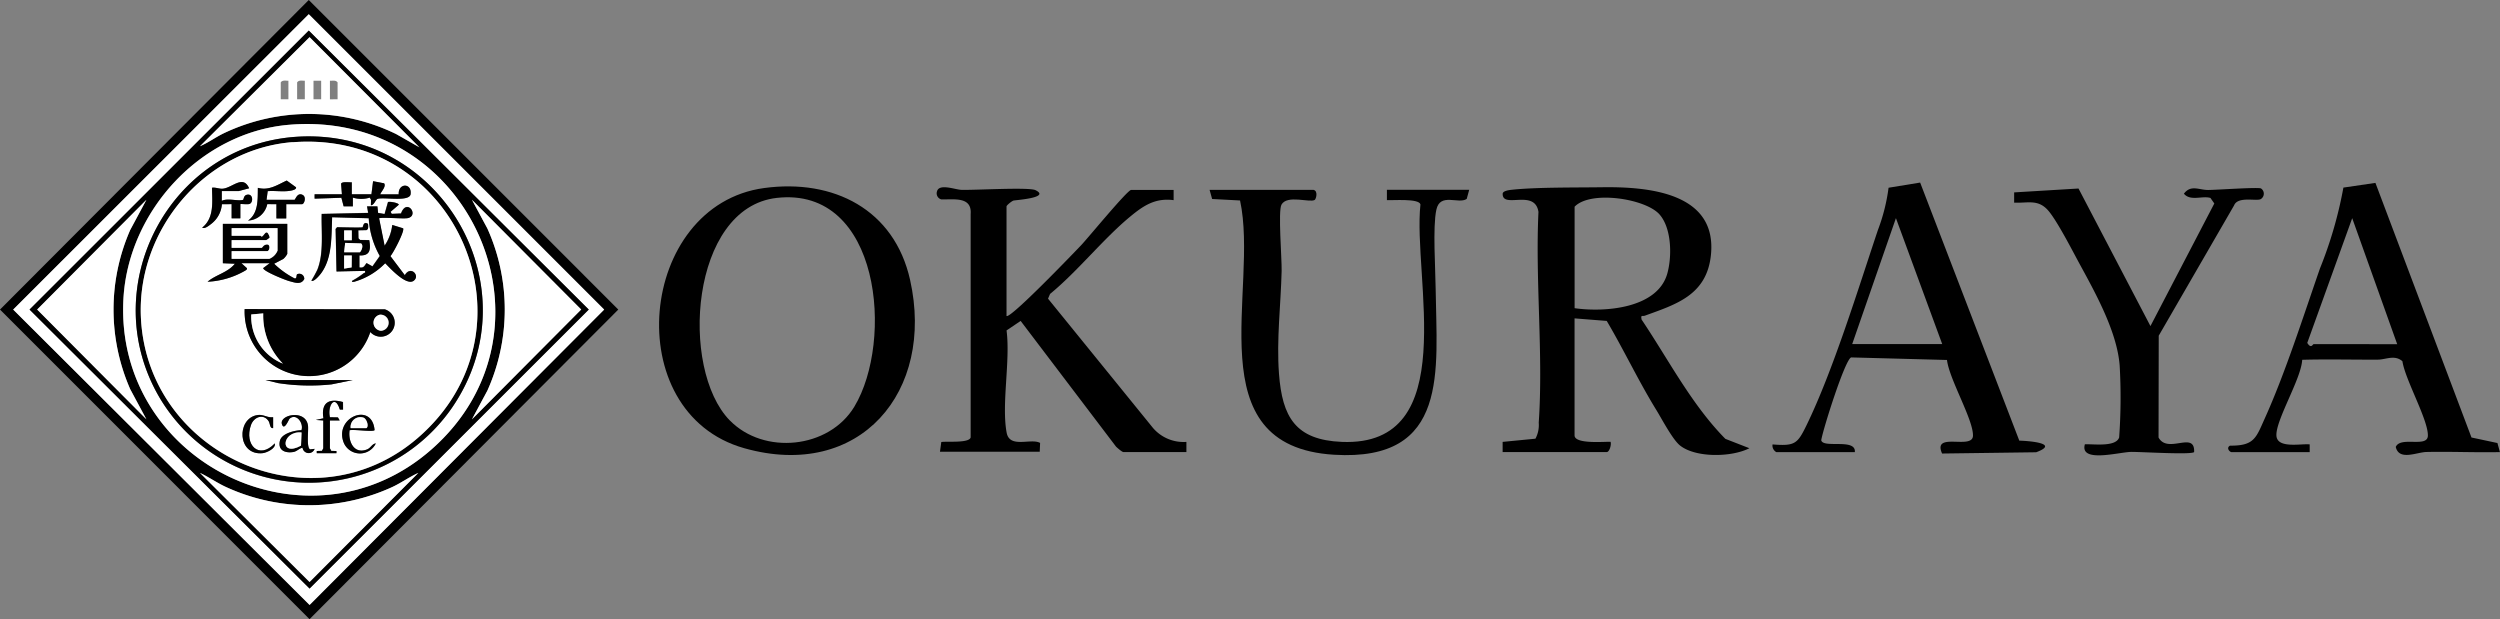 <svg xmlns="http://www.w3.org/2000/svg" width="302.993" height="75.037" viewBox="0 0 302.993 75.037">
  <rect x="0" y="0" width="302.993" height="75.037" fill="#808080" stroke="none"/>
  <g id="ロゴ_横" transform="translate(-38.813 -31.682)">
    <path id="パス_461" data-name="パス 461" d="M146.514,77.213V75.968l3.975-.387a3.481,3.481,0,0,0,.4-1.939c.568-8.274-.431-17.2-.032-25.542-.431-2.841-4.374-.335-4.337-2.2.007-.355.747-.445,1.07-.484,2.957-.323,7.777-.264,10.908-.309,5.624-.083,14.091.619,13.254,8.274-.528,4.826-4.259,5.928-7.983,7.286-.323.123-.538-.161-.413.477,3.26,4.846,6.05,10.3,10.154,14.457l2.912,1.135c-2.146,1.1-6.488,1.185-8.4-.323-.9-.709-2.2-3.2-2.875-4.3-2.156-3.5-3.923-7.261-6.016-10.805l-3.9-.309v14.18c0,1.094,3.622.746,4.363.778.129.348-.137,1.245-.463,1.245H146.522Zm8.724-17.449c3.62.522,10.032.052,11.231-4.188.58-2.061.546-5.5-.949-7.183-1.681-1.9-8.336-2.951-10.283-.928v12.3Z" transform="translate(74.414 9.269)"/>
    <path id="パス_462" data-name="パス 462" d="M114.409,60.694c.367.5,8.428-7.912,9.046-8.563.837-.876,5.612-6.706,6.069-6.706h5.142v1.243c-2.249-.3-3.691.69-5.3,2.024-3.26,2.7-6.333,6.6-9.677,9.342l-.243.573,12.57,15.484a4.878,4.878,0,0,0,4.2,1.875V77.2h-7.626c-.167,0-.709-.475-.9-.656l-11.564-15.24-1.708,1.153c.482,3.661-.632,8.948.012,12.391.369,1.951,2.946.626,4.055,1.243l-.046,1.07H106.348l.161-1.18c.639-.115,3.39.167,3.558-.56V48.348c.167-2.156-2.043-1.733-3.558-1.772a.762.762,0,0,1-.533-.937c.007-.025.015-.049.024-.074.291-.935,2.217-.167,2.944-.147,1.6.051,8.194-.348,8.982.039,1.894.928-2.467,1.2-2.667,1.261-.238.078-.844.58-.844.709V60.669Z" transform="translate(46.386 9.273)"/>
    <path id="パス_463" data-name="パス 463" d="M98.794,45.24c8.389-1.135,15.766,2.587,17.679,11.133,3.025,13.538-6.087,24.355-20.1,20.4C81.1,72.464,83.5,47.308,98.794,45.24M94.619,73.4c4.129,4.234,12.016,3.449,15.1-1.662,4.787-7.939,3.189-26.734-9.413-25.3-10.452,1.187-11.8,20.7-5.69,26.965" transform="translate(32.64 9.23)"/>
    <path id="パス_464" data-name="パス 464" d="M198.9,77.423c-.245-.059-.639-.529-.161-.786,2.937.025,3.15-.935,4.2-3.272,2.479-5.477,4.7-12.449,6.706-18.218a50.184,50.184,0,0,0,2.836-9.787l3.881-.568,11.642,30.856,3.145.671.3,1.1c-2.957.064-5.928-.078-8.891-.014-1.206.025-3.331,1.1-3.732-.612.58-1.341,3.872.154,3.893-1.378.032-1.921-2.758-6.786-3.086-9.009-.949-.817-1.992-.2-2.971-.193-3.054.02-6.121-.071-9.175.02-.107,2.281-3.214,7.3-3.125,9.175.071,1.63,2.983.96,4.033,1.077v.935h-9.5ZM219,64.336l-5.452-15.269L208.1,64.183c.477.766.658.154.773.154H219Z" transform="translate(110.346 9.057)"/>
    <path id="パス_465" data-name="パス 465" d="M166.327,77.44a.91.91,0,0,1-.463-.935c2.712.216,3.018-.076,4.1-2.286,3.242-6.65,6.27-16.541,8.68-23.724a22.513,22.513,0,0,0,1.282-5.1l3.827-.626,12.017,31.276c1.346.044,4.9.348,2.043,1.41l-11.4.154c-1.206-2.712,3.718-.387,3.744-2.171.032-1.965-2.886-6.855-3.15-9.168L175.4,65.96c-.72.161-3.409,8.659-3.634,10.032.206,1.037,4.239-.277,4.072,1.444h-9.5Zm20.1-13.1L180.818,49.08l-5.3,15.264h10.908Z" transform="translate(87.776 9.04)"/>
    <path id="パス_466" data-name="パス 466" d="M138.12,45.3c.56.135.3,1.114.123,1.217-.607.362-3.331-.663-4.021.568-.431.766.051,6.527.019,8.04-.1,4.1-.631,8.3-.323,12.442.394,5.257,1.99,8.04,7.616,8.272,14.613.607,8.563-19.96,9.53-28.781-.174-.754-3.39-.47-4.065-.522V45.291h9.973l-.3,1.1c-.986.683-3.221-.8-3.679,1.307s-.108,7.164-.085,9.6c.117,9.851,1.725,20.952-12.307,20.1-16.842-1.023-9.065-20.049-11.4-30.817l-3.384-.179-.308-1.109h12.613Z" transform="translate(59.903 9.398)"/>
    <path id="パス_467" data-name="パス 467" d="M199.693,61.895l7.744-14.865-.47-.67c-.993-.3-2.423.431-3.216-.516.851-1.121,1.818-.445,2.937-.45.96,0,6.145-.369,6.412-.181a.762.762,0,0,1-.007,1.268c-.445.336-2.79-.386-3.26.78L200.7,63.055l-.022,12.34c1.121,2.048,4.42-.862,4.312,1.759-.238.362-6.488-.032-7.648-.014-1.463.027-6.245,1.373-5.594-.922,1-.057,3.75.369,4.156-.83a67.981,67.981,0,0,0,.064-8.686c-.3-4.065-2.88-8.717-4.833-12.3-.857-1.571-2.88-5.541-3.95-6.649-1.2-1.25-2.421-.747-4.008-.825V45.686l7.8-.47,8.717,16.668Z" transform="translate(99.745 9.313)"/>
    <path id="パス_472" data-name="パス 472" d="M76.235,31.682,113.748,69.2l-37.42,37.523L38.813,69.2Zm0,1.725L40.411,69.2,76.328,105l35.706-35.8Z" transform="translate(0 0)"/>
    <path id="パス_473" data-name="パス 473" d="M75.582,32.7l35.8,35.8-35.7,35.8L39.758,68.5Zm0,1.985L41.743,68.5l33.934,33.814L109.519,68.5Z" transform="translate(0.653 0.703)" fill="#fff"/>
    <path id="パス_474" data-name="パス 474" d="M74.77,33.872l33.937,33.814L74.868,101.5,40.931,67.686ZM88.191,48.027,74.868,34.672,61.582,47.9c1-.431,1.88-1.087,2.866-1.564a24.046,24.046,0,0,1,20.92.09l2.822,1.61ZM72.4,45.289c-10.741.9-19.5,10.438-20.1,21.076C51.195,86.178,74.694,97.783,89.642,84.639c16.436-14.452,4.807-41.2-17.236-39.348ZM55.1,80.992l-1.965-3.661a24.032,24.032,0,0,1,0-19.3L55.1,54.381l-13.243,13.3Zm39.455,0,13.235-13.306-13.242-13.3,1.875,3.487a23.966,23.966,0,0,1,0,19.638l-1.875,3.485ZM88.062,87.48c-1.089.489-2.048,1.192-3.127,1.7a24.121,24.121,0,0,1-20.218,0c-1.077-.5-2.056-1.192-3.127-1.7l13.27,13.226L88.051,87.478Z" transform="translate(1.463 1.513)"/>
    <path id="パス_475" data-name="パス 475" d="M67.77,40.662c22.05-1.846,33.678,24.887,17.236,39.348C70.058,93.154,46.559,81.556,47.679,61.738c.6-10.638,9.349-20.175,20.1-21.076Zm.928,1.456c-15.535.993-24.547,18.326-16.578,31.727A21.057,21.057,0,0,0,87.5,74.953C97.467,60.417,86.2,41,68.7,42.118Z" transform="translate(6.099 6.142)" fill="#fff"/>
    <path id="パス_476" data-name="パス 476" d="M72.638,72.611l1.875-3.487a23.966,23.966,0,0,0,0-19.638L72.638,46l13.242,13.3Z" transform="translate(23.371 9.893)" fill="#fff"/>
    <path id="パス_477" data-name="パス 477" d="M54.718,72.611,41.476,59.305,54.718,46,52.753,49.66a24.036,24.036,0,0,0,0,19.3l1.965,3.659Z" transform="translate(1.84 9.893)" fill="#fff"/>
    <path id="パス_478" data-name="パス 478" d="M79.618,65.575,66.43,78.8,53.143,65.575c1.079.509,2.049,1.2,3.127,1.7a24.121,24.121,0,0,0,20.218,0c1.079-.509,2.043-1.212,3.127-1.7Z" transform="translate(9.901 23.418)" fill="#fff"/>
    <path id="パス_479" data-name="パス 479" d="M79.753,47.7,76.93,46.09A24.051,24.051,0,0,0,56.01,46c-.984.477-1.862,1.135-2.866,1.566L66.43,34.345,79.753,47.712ZM63.865,39.627c-.323.007-.714-.108-.928.2v2.048h.928Zm1.985,0c-.323.007-.715-.108-.928.2v2.048h.932V39.627Zm1.985,0h-.928v2.249h.928Zm1.99,2.249V39.829c-.216-.3-.605-.188-.928-.2v2.249Z" transform="translate(9.902 1.84)" fill="#fff"/>
    <path id="パス_480" data-name="パス 480" d="M68.077,41.5c17.5-1.113,28.77,18.3,18.8,32.836A21.064,21.064,0,0,1,51.5,73.231C43.523,59.836,52.544,42.5,68.077,41.5m-.528.665c-10.69.844-18.923,10.709-18.375,21.345.862,16.654,20.849,25.476,33.555,14.5C97.858,64.936,87.543,40.6,67.55,42.177Z" transform="translate(6.72 6.754)"/>
    <path id="パス_481" data-name="パス 481" d="M67.3,41.908c19.994-1.571,30.308,22.765,15.18,35.831C69.775,88.716,49.788,79.9,48.926,63.235,48.378,52.6,56.613,42.74,67.3,41.892Zm-.768,7.506h1.921c.264,0,.566-.876.064-1.128-.658-.335-.862.6-.993.6H64.149l.142-1.05c.83-.071,1.74.078,2.557-.025.216-.027.949-.123.878-.445L66.6,46.548c-1.16.539-2.171,1.251-3.505.883-.019,1.4.085,3.081-1.192,3.97a2.52,2.52,0,0,0,2.339-1.994h1.114v1.725h1.192V49.407Zm-7.809-1.593h2.048l1.258-.335c-.734-1.65-1.972-.108-3.145.044-.463.066-.883-.179-1.353-.107.02,1.681.3,3.652-1.192,4.833.3.186.78-.216,1.043-.413A3.337,3.337,0,0,0,58.73,49.42l1.18-.014v1.725h1.057V49.407c.051-.051.851.066,1.1-.019.457-.154.457-1.121-.129-1.135-.619-.012-.529.6-.658.639-.632.179-1.889-.245-2.565.122V47.829Zm19.194.4c.135-.353.754-.947.47-1.332l-1.334-.252-.2,1.586H74.472V46.766c-.252.039-1.231-.135-1.294.193l.1,1.261H69.968v.529l3.248-.108.271,1.037H74.6V48.616a3.387,3.387,0,0,0,2.056,0l.147.271-.014.658c.408-.014.555-.683.812-.773.715-.245,3.718.38,3.989-.509.245-1.437-1.508-1.469-1.431-.039H77.912ZM75.8,52.19c-.13.085-2.667,0-3.113,0l-.179.215.108,5.149,3.45-.078c.083.309-.073.216-.167.3a10.364,10.364,0,0,1-1.353.889c-.181.2.135.142.25.123a8.5,8.5,0,0,0,3.718-2.235c.594.6,2.565,2.77,3.45,2.126.832-.605-.362-1.9-1.069-.676L79.148,55.69c.355-.38,1.752-3.072,1.539-3.368l-1.317-.4a5.6,5.6,0,0,1-.928,2.513l-.665-3.313c.179-.179,2.976.085,3.48-.032,1.4-.316-.13-2.479-.825-.561L79.3,50.57l-.135-.25.993-.857c0-.216-1.1-.424-1.309-.316l-.413,1.444-.791-.137-.078-.791H76.312l.137.791-5.634.127c-.064,2.107.284,4.762-.522,6.759a14.628,14.628,0,0,1-.727,1.327c.277.215,1.025-.683,1.167-.883,1.41-1.9,1.243-4.562,1.346-6.8l4.439.122a10.521,10.521,0,0,0,1.341,4.576l-.889,1.256-.722-.4c-.257.355-.342.631-.862.528V55.613c1.36.064,1.366-.78,1.192-1.855l-1.108-.02-.2-.2-.019-.969.969-.02c.284-.1.245-.509.206-.759-.56-.362-.58.342-.646.387ZM66.663,51.8H58.848v4.768l1.458.064c-.871,1.079-2.345,1.346-3.313,2.185a10.105,10.105,0,0,0,4.55-1.341c.107-.078.264-.129.215-.309l-.665-.6h3.441l-.791.592c-.014.38,2.712,1.469,3.177,1.586.646.166,1.41.489,1.8-.259a.6.6,0,0,0-.862-.58c-.142.091-.007.587-.325.5a10.5,10.5,0,0,1-2.467-1.774l1.128-.592a2.222,2.222,0,0,0,.463-.6V51.8ZM76.728,64.9A1.694,1.694,0,1,0,78.48,62.15L61.5,62.118A7.819,7.819,0,0,0,76.728,64.9Zm-2.12,5.822H64.014l1.547.374a25.521,25.521,0,0,0,6.463.154Zm-3.57,4.9v3.377c0,.046-.135.216-.154.309l-.637.02v.264h2.383v-.264l-.637-.02c-.019-.1-.154-.264-.154-.309v-3.37H73.03l-.216-.375-.969-.019c-.325-1.378.612-2.868,1.2-.928h.392l-.012-.915c-1.747-.484-2.668.1-2.366,1.972l-.928.2.928.064Zm-6.087-.4c-.734.1-1.153-.374-1.914-.257-2.563.392-2.448,4.941.639,4.618.47-.051,1.635-.573,1.469-1.185-1.928,2.024-3.725.154-2.888-2.222.355-1,1.522-1.412,2.139-.477.193.3.135.922.548.844V75.226Zm5.025,3.84-.539.064c-.482-.206-.172-2.306-.264-2.91-.309-1.992-3.493-1.27-3.157-.154.271.9.83-.561.922-.648.812-.72,1.74.509,1.449,1.385-.812.007-2.41.387-2.616,1.294-.264,1.141.626,1.51,1.617,1.353.463-.078.7-.436,1.128-.521a.755.755,0,0,0,1.463.135Zm7.268-2.264c-.3-3.524-5-1.51-3.718,1.566a2.129,2.129,0,0,0,3.865.039c-.47.064-.605.553-1.055.727-1.586.626-2.32-.947-2.12-2.32.484-.142,2.861.238,3.028-.019Z" transform="translate(6.969 7.015)" fill="#fff"/>
    <path id="パス_482" data-name="パス 482" d="M71.582,56.613a7.819,7.819,0,0,1-15.232-2.778l16.984.034a1.694,1.694,0,1,1-1.752,2.751ZM58.606,54.357l-1.456.13a6.143,6.143,0,0,0,3.84,5.959,8.286,8.286,0,0,1-2.384-6.089m14.131.159a.99.99,0,0,0,.108,1.946.975.975,0,1,0,.007-1.95.675.675,0,0,0-.117.007Z" transform="translate(12.113 15.306)"/>
    <path id="パス_483" data-name="パス 483" d="M67.347,49.207c.071-.044.091-.741.646-.386.039.25.085.67-.2.759l-.971.019.019.971.2.2,1.109.02c.172,1.077.167,1.919-1.192,1.855V54.1c.521.1.605-.174.862-.528l.72.4.889-1.256a10.406,10.406,0,0,1-1.339-4.576l-4.44-.122c-.107,2.235.066,4.89-1.346,6.8-.147.2-.889,1.1-1.167.883a13.857,13.857,0,0,0,.729-1.327c.8-2,.463-4.652.521-6.759l5.633-.123-.137-.791h1.256l.078.791.791.137.414-1.444c.2-.108,1.307.1,1.307.316l-.993.857.137.25L72,47.56c.7-1.912,2.224.245.825.561-.509.117-3.3-.149-3.48.032l.665,3.311a5.6,5.6,0,0,0,.928-2.513l1.314.408c.215.3-1.185,2.99-1.539,3.37l1.745,2.313c.708-1.226,1.9.064,1.07.676-.889.648-2.861-1.527-3.449-2.126a8.488,8.488,0,0,1-3.718,2.235c-.123.02-.438.085-.252-.123a9.822,9.822,0,0,0,1.353-.889c.1-.083.252,0,.167-.3l-3.449.078-.108-5.149.181-.215c.445,0,2.976.085,3.111,0Zm-1.321.4H65.1V50.8h.928ZM65.1,52.256h1.921c.232-.25.436-.844.14-1.069l-1.933-.064L65.1,52.256Zm.928.394H65.1v1.591l.91-.154Z" transform="translate(15.422 9.998)"/>
    <path id="パス_484" data-name="パス 484" d="M63.351,47.727v3.639a2.171,2.171,0,0,1-.463.6l-1.128.594a10.259,10.259,0,0,0,2.469,1.772c.323.09.193-.408.323-.5a.6.6,0,0,1,.8.289.618.618,0,0,1,.057.291c-.394.747-1.153.426-1.8.259-.465-.117-3.191-1.206-3.177-1.584l.791-.594H57.792l.665.6c.044.181-.108.232-.216.309a10.029,10.029,0,0,1-4.549,1.341c.96-.839,2.442-1.1,3.311-2.185L55.546,52.5V47.727h7.805Zm-1.185.528h-5.56v.928h3.507s.107.14.2.071c.325-.238.539-1.018.916.117a1.111,1.111,0,0,1-.451.348h-4.17v.928h3.641c.032,0,.216-.271.335-.325.825-.413.685.729.325.729h-4.3v.928h4.569a1.831,1.831,0,0,0,.993-.993V48.268Z" transform="translate(10.28 11.086)"/>
    <path id="パス_485" data-name="パス 485" d="M69.308,46.265h2.249c-.071-1.431,1.676-1.392,1.431.039-.271.889-3.274.264-3.989.509-.257.09-.406.759-.812.773l.014-.658-.149-.271a3.488,3.488,0,0,1-2.054,0v1.057H64.881l-.271-1.037-3.247.107v-.528h3.311l-.1-1.263c.057-.323,1.043-.154,1.294-.193v1.458h2.383l.2-1.591,1.334.257c.282.387-.342.979-.47,1.334Z" transform="translate(15.581 8.972)"/>
    <path id="パス_486" data-name="パス 486" d="M61.22,47.49v1.725H60.03V47.49l-1.109-.007a2.513,2.513,0,0,1-2.332,1.992c1.275-.889,1.172-2.565,1.192-3.97,1.332.369,2.345-.348,3.5-.883l1.128.818c.071.323-.658.419-.876.445-.818.108-1.733-.046-2.558.025l-.142,1.05h3.377c.13,0,.335-.935.993-.6.5.25.2,1.126-.066,1.126H61.22Z" transform="translate(12.282 8.941)"/>
    <path id="パス_487" data-name="パス 487" d="M55.681,45.822v1.192c.683-.375,1.933.059,2.565-.123.135-.037.039-.646.658-.637.585.014.585.981.129,1.133-.252.086-1.05-.03-1.1.022v1.723H56.875V47.409l-1.18.01a3.32,3.32,0,0,1-1.346,2.425c-.264.2-.741.594-1.043.411,1.488-1.177,1.211-3.149,1.192-4.833.47-.076.889.169,1.353.11,1.174-.154,2.41-1.694,3.145-.047l-1.258.338H55.681Z" transform="translate(10.013 9.015)"/>
    <path id="パス_488" data-name="パス 488" d="M63.1,65.526a.754.754,0,0,1-1.463-.137c-.431.085-.665.445-1.128.523-.991.161-1.88-.216-1.617-1.353.206-.9,1.8-1.275,2.616-1.294.284-.878-.637-2.107-1.449-1.385-.091.076-.648,1.539-.922.646-.337-1.114,2.848-1.833,3.157.154.09.594-.216,2.7.264,2.912l.539-.066Zm-1.584-1.985c-2.428-.232-2.705,3.061-.064,1.591Z" transform="translate(13.842 20.555)"/>
    <path id="パス_489" data-name="パス 489" d="M62.371,62.8l-.928-.064.928-.2c-.3-1.875.626-2.455,2.366-1.972l.012.915h-.392c-.587-1.939-1.522-.45-1.2.928l.969.019.216.375H63.158v3.375c0,.046.135.216.154.309l.637.02v.264H61.561V66.5l.639-.019c.019-.1.154-.265.154-.309V62.8Z" transform="translate(15.636 19.842)"/>
    <path id="パス_490" data-name="パス 490" d="M67.271,63.271c-.167.257-2.545-.123-3.028.019-.193,1.373.539,2.944,2.119,2.32.451-.179.587-.67,1.057-.727a2.129,2.129,0,0,1-3.865-.039c-1.282-3.081,3.416-5.09,3.718-1.566Zm-2.9-.245H66.29c.325-.264,0-1.108-.335-1.256a1.186,1.186,0,0,0-1.584,1.256" transform="translate(16.94 20.541)"/>
    <path id="パス_491" data-name="パス 491" d="M59.91,61.7v1.321c-.413.078-.355-.548-.548-.844-.612-.942-1.786-.529-2.139.477-.837,2.377.96,4.246,2.888,2.222.161.612-1.006,1.135-1.469,1.185-3.093.325-3.2-4.226-.639-4.618.761-.117,1.18.353,1.914.257Z" transform="translate(12.008 20.547)"/>
    <path id="パス_492" data-name="パス 492" d="M68.431,58.922l-2.587.528a25.213,25.213,0,0,1-6.463-.154l-1.542-.374Z" transform="translate(13.146 18.821)"/>
    <path id="パス_493" data-name="パス 493" d="M58.275,54.144a8.273,8.273,0,0,0,2.389,6.091,6.145,6.145,0,0,1-3.84-5.961Z" transform="translate(12.441 15.52)" fill="#fff"/>
    <path id="パス_494" data-name="パス 494" d="M66.351,54.241a.976.976,0,0,1,.2,1.941.921.921,0,0,1-.1.005.99.99,0,0,1-.108-1.946" transform="translate(18.5 15.583)" fill="#fff"/>
    <path id="パス_495" data-name="パス 495" d="M63.481,50.226l.123-1.135,1.933.066c.3.232.09.817-.142,1.069H63.481Z" transform="translate(17.039 12.028)" fill="#fff"/>
    <path id="パス_496" data-name="パス 496" d="M64.406,49.994l-.019,1.444-.91.149V49.994Z" transform="translate(17.042 12.652)" fill="#fff"/>
    <rect id="長方形_478" data-name="長方形 478" width="0.928" height="1.192" transform="translate(80.52 59.606)" fill="#fff"/>
    <path id="パス_497" data-name="パス 497" d="M60.976,48.045v2.712a1.822,1.822,0,0,1-.993.991H55.416v-.923h4.3c.355,0,.5-1.135-.323-.729-.123.059-.3.323-.335.323H55.416v-.927h4.168c.057,0,.431-.252.45-.348-.374-1.128-.585-.348-.915-.117-.1.071-.172-.071-.2-.071h-3.5v-.925h5.56Z" transform="translate(11.472 11.296)" fill="#fff"/>
    <path id="パス_498" data-name="パス 498" d="M61.217,62.684l-.064,1.591c-2.645,1.469-2.359-1.825.064-1.591" transform="translate(14.143 21.412)" fill="#fff"/>
    <path id="パス_499" data-name="パス 499" d="M63.95,62.91a1.186,1.186,0,0,1,1.033-1.321,1.2,1.2,0,0,1,.551.064c.335.147.658.991.335,1.256Z" transform="translate(17.362 20.658)" fill="#fff"/>
  </g>
</svg>

